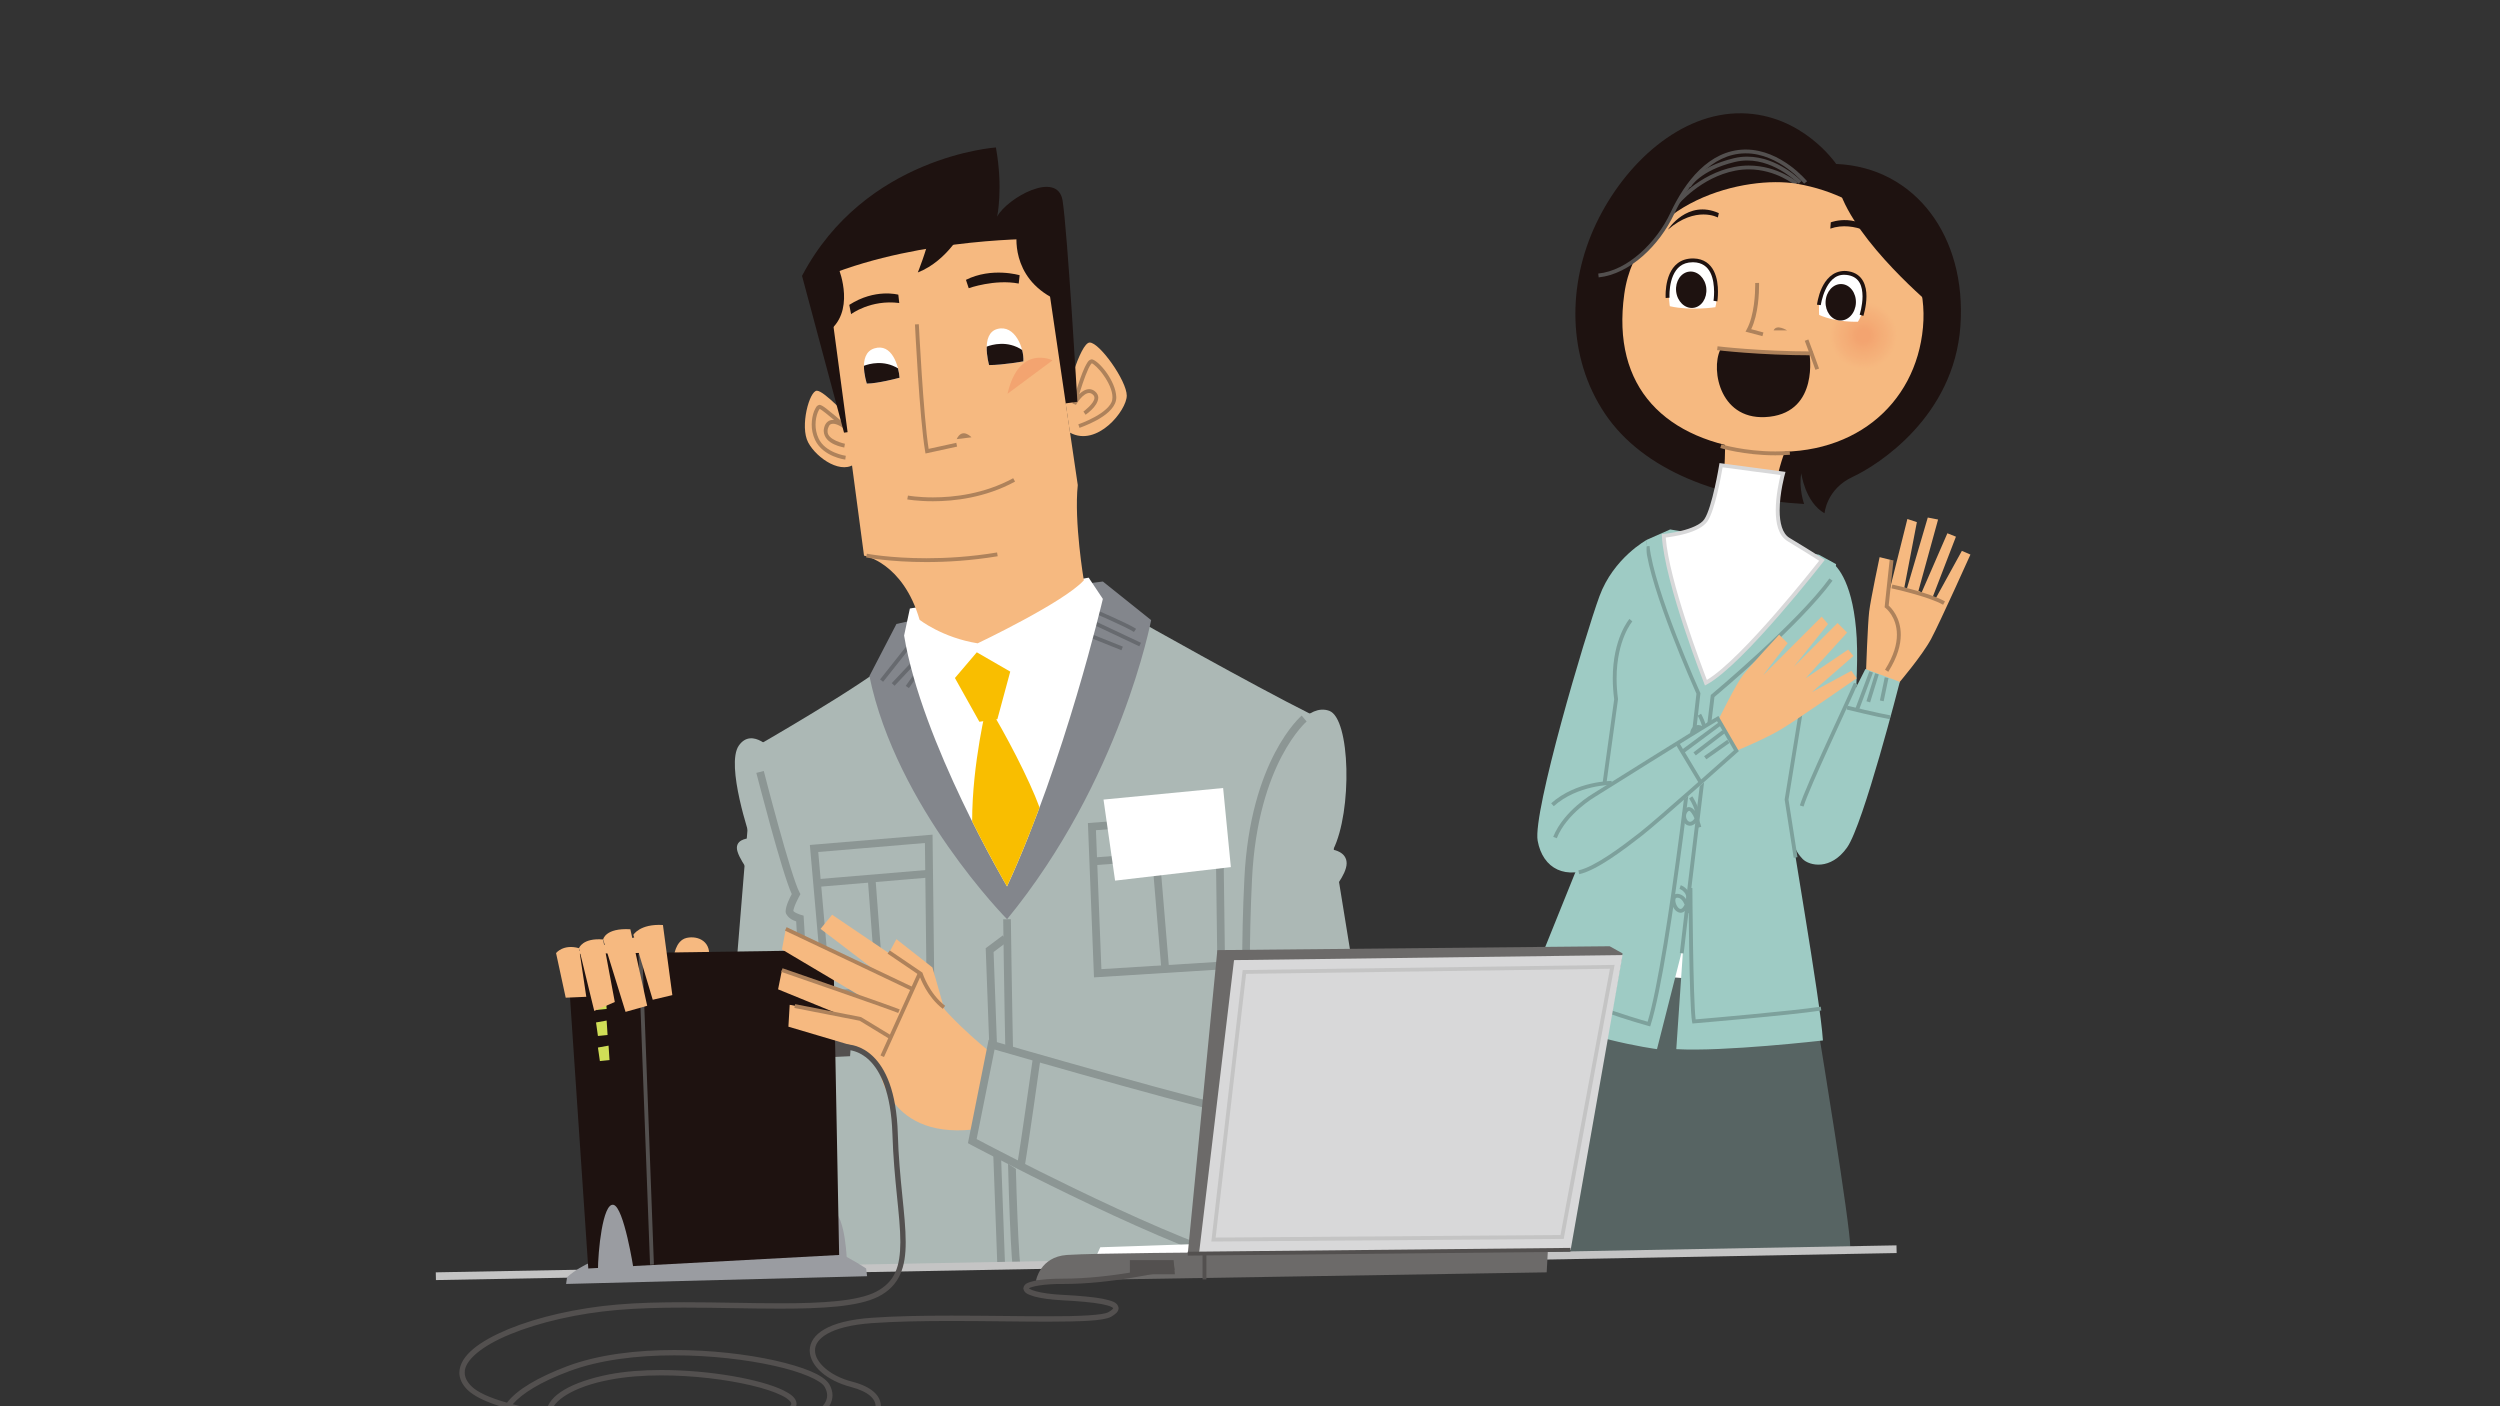 <?xml version="1.0" encoding="UTF-8"?>
<svg id="a" data-name="レイヤー_2" xmlns="http://www.w3.org/2000/svg" viewBox="0 0 640 360">
  <rect x="0" y="0" width="640" height="360" fill="#333333" stroke="none"/>
  <defs>
    <style>
      .b {
        fill: #f4aa74;
      }

      .c {
        fill: #f3a470;
      }

      .d {
        fill: #9a9ca1;
      }

      .e {
        fill: #7da19c;
      }

      .f {
        fill: #53504f;
      }

      .g {
        fill: #fff;
      }

      .h {
        fill: #d0de57;
      }

      .i {
        fill: #576463;
      }

      .j {
        fill: #f4ac76;
      }

      .k {
        fill: #f5b27b;
      }

      .l {
        fill: #f5b17a;
      }

      .m {
        fill: #acb8b5;
      }

      .n {
        fill: #f3a571;
      }

      .o {
        fill: #c4c4c4;
      }

      .p {
        fill: #f4ae77;
      }

      .q {
        fill: #676a6f;
      }

      .r {
        fill: #1e1210;
      }

      .s {
        fill: #f5af79;
      }

      .t {
        fill: #f4ad77;
      }

      .u {
        fill: #f5b37c;
      }

      .v {
        fill: #9ecbc4;
      }

      .w {
        fill: #f4a974;
      }

      .x {
        fill: #f4af78;
      }

      .y {
        fill: #f6b980;
      }

      .z {
        fill: #f5b47c;
      }

      .aa {
        fill: #f6b77f;
      }

      .ab {
        fill: #d8d8d9;
      }

      .ac {
        fill: #f3a772;
      }

      .ad {
        fill: #f3a671;
      }

      .ae {
        fill: #f6b67e;
      }

      .af {
        fill: #f9be00;
      }

      .ag {
        fill: #f4a873;
      }

      .ah {
        fill: #6c6a69;
      }

      .ai {
        fill: #8c9694;
      }

      .aj {
        fill: #f4ab75;
      }

      .ak {
        fill: #f5b57d;
      }

      .al {
        fill: #f6b87f;
      }

      .am {
        fill: #f5b079;
      }

      .an {
        fill: #ae825b;
      }

      .ao {
        fill: #83868c;
      }
    </style>
  </defs>
  <g>
    <path class="y" d="M477.7,171.94s.43-12.25.81-15.39c.38-3.15,2.67-13.92,2.67-13.92l3.05.76-1.19,10.44,5.25-20.97,2.43.81-3.22,16.77.66.25,5.35-18.2,2.64.51-5.03,18.26.82.41,6.59-15.15,2.19.87-5.98,15.52.82.25,6.68-12.14,2.19.95s-7.77,17.3-10.06,21.59c-2.29,4.29-8.44,11.5-8.44,11.5l-8.25-3.12Z"/>
    <path class="an" d="M482.56,171.46c2.3-3.64,3.05-6.62,3.05-8.95h0c0-4.66-2.93-6.88-2.93-6.88h0l-.22-.17,1.29-12.12.98.1-1.23,11.58c.74.67,3.1,3.13,3.1,7.48h0c0,2.55-.82,5.71-3.2,9.48h0l-.83-.53h0Z"/>
    <path class="an" d="M484.23,150.61l.21-.96s9.45,2.02,13.48,4.31h0l-.49.86c-3.74-2.15-13.19-4.21-13.2-4.2h0Z"/>
    <path class="v" d="M459.51,206.84l18.03-35.57,8.81,3.29s-9.3,36.47-13.5,42.4-9.63,4.69-11.36,2.96-4.69-6.42-1.98-13.09Z"/>
    <path class="v" d="M468.4,143.61c2.22,1.23,6.17,6.17,6.92,19.76.74,13.58-2.72,43.72-2.72,43.72l-15.31,5.93,1.98-25.19,9.14-44.21Z"/>
    <polygon class="g" points="424.1 253.76 436.95 256.73 434.48 240.43 427.56 240.43 424.1 253.76"/>
    <path class="i" d="M465.83,265.79s7.84,47.69,7.84,53.5l-88.42,1.98,8.07-70.97,24.41-.9,34.89,2.64,13.22,13.75Z"/>
    <path class="v" d="M465.62,142l4.43,2.43s-12.02,61.07-12.02,63.89,7.94,47.12,8.64,58.04c0,0-25.56,2.93-37.54,2.22l1.81-26.58-6.75,26.58s-21.89-2.9-34.58-11.36l21.03-52.14,10.99-66.91,5.93-2.63,38.06,6.46Z"/>
    <polygon class="e" points="456.87 204.69 460.67 181.24 461.64 181.39 457.86 204.7 460.16 219.44 459.18 219.59 456.87 204.69 456.87 204.69"/>
    <path class="e" d="M422,262.64s-21.07-5.73-28.51-11.95h0l.63-.76c6.44,5.44,24.55,10.75,27.67,11.63h0c2.58-8.45,5.69-29.21,8.15-47.96h0c2.39-18.15,4.17-34.42,4.35-36h0c-.89-2.01-11.86-26.66-12.99-37.73h0l.98-.1c1.12,11.18,12.94,37.52,12.97,37.55h0l.05.12v.14s-7.41,68.13-12.71,84.73h0l-.14.45-.45-.12h0Z"/>
    <path class="r" d="M470.06,41.98s-8.57-12.74-24.17-12.98c-15.6-.24-29.89,12.74-37.27,28.22-7.38,15.48-7.5,34.18,2.26,48.7,9.76,14.53,29.53,21.91,50.97,23.1,0,0-1.43-4.05-.72-7.86,0,0,.95,7.38,5.95,10.24,0,0,.48-6.19,7.15-9.29,6.67-3.1,25.96-15.48,27.63-38.58,1.67-23.1-11.67-40.72-31.8-41.56Z"/>
    <path class="f" d="M431.95,47.42c.05-.1,2.57-4.67,11.91-6.91h0c1.17-.29,2.32-.41,3.43-.41h0c7.93.02,13.84,6.24,13.88,6.26h0l-.71.69s-1.46-1.49-3.82-2.98h0c-2.36-1.49-5.65-2.99-9.35-2.98h0c-1.03,0-2.1.11-3.19.38h0c-4.54,1.1-7.37,2.73-9.06,4.07h0c-1.69,1.34-2.21,2.34-2.21,2.35h0l-.87-.47h0Z"/>
    <path class="f" d="M428.83,51.79s5.95-7.26,15.21-9.06h0c1.26-.25,2.48-.35,3.64-.35h0c7.39,0,12.44,4.24,12.49,4.26h0s-.64.76-.64.76c-.02,0-1.23-1.01-3.32-2.02h0c-2.08-1.01-5.04-2.02-8.53-2.02h0c-1.1,0-2.25.1-3.45.33h0c-8.84,1.7-14.63,8.7-14.63,8.72h0l-.77-.63h0Z"/>
    <path class="y" d="M460.04,47.05c-13.03-2.24-40.87,4.19-44.22,28.2-3.35,24.01,10.5,37.65,34.34,40.13,23.84,2.48,40.31-11.65,42.12-31.55,1.81-19.9-13.84-33.62-32.23-36.78Z"/>
    <g>
      <path class="y" d="M485.76,86.74c-.47,4.82-4.75,8.34-9.57,7.88-4.82-.47-8.34-4.75-7.87-9.57.47-4.82,4.75-8.34,9.57-7.87,4.82.47,8.34,4.75,7.88,9.57Z"/>
      <path class="al" d="M485.44,86.7c-.45,4.64-4.58,8.04-9.23,7.59-4.65-.45-8.04-4.58-7.59-9.23.45-4.65,4.58-8.04,9.22-7.59,4.65.45,8.04,4.58,7.59,9.22Z"/>
      <path class="aa" d="M485.13,86.67c-.44,4.47-4.41,7.74-8.88,7.31-4.47-.44-7.74-4.41-7.3-8.88.43-4.47,4.41-7.74,8.88-7.31,4.47.43,7.74,4.41,7.31,8.88Z"/>
      <path class="ae" d="M484.81,86.64c-.42,4.3-4.24,7.44-8.54,7.02-4.3-.42-7.44-4.24-7.02-8.54.42-4.3,4.24-7.44,8.53-7.02,4.3.42,7.44,4.24,7.02,8.53Z"/>
      <path class="ak" d="M484.5,86.61c-.4,4.12-4.07,7.14-8.19,6.74-4.12-.4-7.14-4.07-6.74-8.19.4-4.12,4.06-7.14,8.19-6.74,4.12.4,7.14,4.07,6.74,8.19Z"/>
      <path class="z" d="M484.18,86.58c-.38,3.95-3.9,6.84-7.85,6.46-3.95-.38-6.84-3.9-6.45-7.85.38-3.95,3.89-6.84,7.84-6.45,3.95.38,6.84,3.9,6.45,7.84Z"/>
      <path class="u" d="M483.87,86.55c-.37,3.78-3.72,6.54-7.5,6.17-3.78-.37-6.54-3.72-6.17-7.5.37-3.78,3.72-6.54,7.5-6.17,3.78.37,6.53,3.72,6.17,7.5Z"/>
      <path class="k" d="M483.55,86.52c-.35,3.6-3.55,6.24-7.16,5.89-3.6-.35-6.24-3.55-5.88-7.16.35-3.6,3.55-6.24,7.15-5.89,3.6.35,6.23,3.55,5.89,7.15Z"/>
      <path class="l" d="M483.24,86.49c-.33,3.43-3.38,5.93-6.81,5.6-3.43-.33-5.94-3.38-5.6-6.81.33-3.43,3.38-5.93,6.81-5.6,3.43.33,5.93,3.38,5.6,6.81Z"/>
      <path class="am" d="M482.92,86.46c-.32,3.26-3.21,5.63-6.47,5.32-3.26-.32-5.63-3.21-5.32-6.47.32-3.25,3.21-5.63,6.46-5.32,3.26.31,5.63,3.21,5.32,6.46Z"/>
      <path class="s" d="M482.61,86.43c-.3,3.08-3.04,5.33-6.12,5.04-3.08-.3-5.33-3.04-5.03-6.12.3-3.08,3.04-5.33,6.12-5.03,3.08.3,5.33,3.04,5.03,6.12Z"/>
      <path class="x" d="M482.29,86.4c-.28,2.91-2.87,5.03-5.77,4.75-2.91-.28-5.03-2.87-4.75-5.77.28-2.91,2.86-5.03,5.77-4.75,2.91.28,5.03,2.87,4.75,5.77Z"/>
      <path class="p" d="M481.98,86.37c-.27,2.73-2.7,4.73-5.43,4.47-2.73-.27-4.73-2.7-4.46-5.43.27-2.73,2.69-4.73,5.43-4.47,2.73.26,4.73,2.7,4.46,5.43Z"/>
      <path class="t" d="M481.66,86.34c-.25,2.56-2.52,4.43-5.08,4.18-2.56-.25-4.43-2.52-4.18-5.08.25-2.56,2.52-4.43,5.08-4.18,2.56.25,4.43,2.52,4.18,5.08Z"/>
      <path class="j" d="M481.35,86.31c-.23,2.39-2.35,4.13-4.74,3.9-2.39-.23-4.13-2.35-3.9-4.74.23-2.39,2.35-4.13,4.74-3.9,2.39.23,4.13,2.35,3.9,4.74Z"/>
      <path class="aj" d="M481.04,86.28c-.21,2.21-2.18,3.83-4.39,3.61-2.21-.22-3.83-2.18-3.61-4.39.21-2.21,2.18-3.83,4.39-3.61,2.21.21,3.82,2.18,3.61,4.39Z"/>
      <path class="b" d="M480.72,86.25c-.2,2.04-2.01,3.53-4.05,3.33-2.04-.2-3.53-2.01-3.33-4.05.2-2.04,2.01-3.53,4.05-3.33,2.04.2,3.52,2.01,3.33,4.05Z"/>
      <path class="w" d="M480.41,86.22c-.18,1.87-1.84,3.23-3.7,3.05-1.86-.18-3.23-1.84-3.04-3.7.18-1.86,1.84-3.23,3.7-3.05,1.86.18,3.22,1.84,3.04,3.7Z"/>
      <path class="ag" d="M480.09,86.19c-.16,1.69-1.67,2.93-3.36,2.76-1.69-.17-2.93-1.67-2.76-3.36.16-1.69,1.66-2.93,3.36-2.76,1.69.16,2.92,1.67,2.76,3.36Z"/>
      <path class="ac" d="M479.78,86.16c-.15,1.52-1.49,2.62-3.01,2.48-1.52-.15-2.62-1.5-2.48-3.01.15-1.52,1.49-2.63,3.01-2.48,1.52.15,2.62,1.5,2.47,3.01Z"/>
      <path class="ad" d="M479.46,86.13c-.13,1.35-1.32,2.32-2.67,2.19-1.34-.13-2.32-1.32-2.19-2.67.13-1.34,1.32-2.33,2.67-2.19,1.34.13,2.32,1.32,2.19,2.67Z"/>
      <path class="n" d="M479.15,86.09c-.11,1.17-1.15,2.02-2.32,1.91-1.17-.12-2.02-1.15-1.91-2.32.11-1.17,1.15-2.02,2.32-1.91,1.17.11,2.02,1.15,1.91,2.32Z"/>
      <path class="c" d="M478.83,86.06c-.09,1-.98,1.72-1.97,1.63-1-.1-1.72-.98-1.62-1.98.1-.99.98-1.72,1.98-1.63.99.09,1.72.98,1.62,1.98Z"/>
    </g>
    <path class="an" d="M446.85,84.9l.3-.55c1.98-3.54,2.19-9.49,2.18-11.33h0c0-.37,0-.57,0-.57h0l.99-.03s0,.22,0,.6h0c0,1.83-.14,7.35-2.01,11.25h0l3.13.84-.26.95-4.33-1.16h0Z"/>
    <path class="an" d="M454.04,84.59h3.47s-2.73-1.74-3.47,0Z"/>
    <path class="r" d="M440.39,89.56s16.13,1.24,22.83.99c0,0,2.48,14.64-10.18,16.13-12.66,1.49-15.14-11.91-12.66-17.12Z"/>
    <path class="an" d="M462.01,87.25l.93-.35s2.23,5.95,2.74,7.46h0l-.94.31c-.49-1.46-2.72-7.42-2.72-7.43h0Z"/>
    <path class="g" d="M465.7,80.62s-.99-11.17,6.45-10.92c7.45.25,5.46,9.68,3.48,12.66,0,0-5.46.25-9.93-1.74Z"/>
    <path class="g" d="M427.48,78.39s-1.99-11.42,5.21-11.91c7.2-.5,7.45,8.19,6.45,12.16,0,0-6.2.99-11.66-.25Z"/>
    <path class="r" d="M436.81,73.78c.26,2.57-1.25,4.83-3.38,5.04-2.13.22-4.08-1.69-4.34-4.25-.26-2.57,1.25-4.82,3.39-5.04,2.13-.22,4.07,1.69,4.34,4.25Z"/>
    <path class="r" d="M475.11,77.56c-.12,2.58-1.95,4.59-4.09,4.49-2.14-.1-3.78-2.27-3.67-4.84.12-2.58,1.95-4.59,4.09-4.49,2.14.1,3.78,2.26,3.67,4.84Z"/>
    <path class="r" d="M426.99,58.78s4.96-7.82,13.03-4.22l-.25,1.12s-5.58-3.1-12.78,3.1Z"/>
    <path class="r" d="M468.68,56.92s7.2-2.85,12.66,4.09c0,0-6.45-4.72-12.78-2.48l.12-1.61Z"/>
    <path class="r" d="M495.06,78.66s-20.01-16.55-24.29-30.24c0,0,21.08,6.91,24.29,30.24Z"/>
    <path class="r" d="M432.78,44.48s-7.74,23.82-23.22,26.55c0,0,10.84-20.84,23.22-26.55Z"/>
    <path class="y" d="M441.62,113s.18,12.87-2.11,19.38l13.57,1.59s1.06-11.63,4.05-18.86l-15.51-2.11Z"/>
    <path class="f" d="M409.15,70.03c7.51-.74,14.91-7.93,18.5-15.59h0c3.68-7.83,9.8-15.98,19-16.16h0c.11,0,.2,0,.29,0h0c9.07.03,15.64,8.1,15.68,8.12h0l-.76.63s-1.63-1.94-4.29-3.89h0c-2.67-1.94-6.4-3.89-10.63-3.88h0c-.09,0-.17,0-.25,0h0c-8.56.13-14.51,7.86-18.14,15.59h0c-3.72,7.89-11.24,15.31-19.29,16.16h0l-.11-.99h0Z"/>
    <path class="r" d="M438.66,76.99s.15-.96.15-2.3h0c-.03-3.03-.74-7.47-5.32-7.55h0s-.1,0-.16,0h0c-2.78.02-4.17,1.52-5.01,3.39h0c-.82,1.87-.94,4.06-.94,5.09h0c0,.38.02.59.02.59h0l-.99.08s-.02-.26-.02-.66h0c0-2.12.43-9.39,6.94-9.47h0c.07,0,.14,0,.2,0h0c5.45.15,6.3,5.48,6.27,8.54h0c0,1.42-.16,2.44-.16,2.46h0l-.98-.16h0Z"/>
    <path class="r" d="M476.07,80.55s.74-2.28.74-4.69h0c-.03-2.51-.72-4.88-3.67-5.42h0c-.35-.06-.68-.09-.99-.09h0c-4.9-.14-6.03,7.77-6.03,7.77h0s-.98-.12-.98-.12c.04,0,.92-8.5,7.01-8.64h0c.37,0,.77.03,1.17.11h0c3.59.63,4.52,3.76,4.49,6.4h0c0,2.6-.79,4.97-.79,5h0l-.94-.31h0Z"/>
    <path class="an" d="M439.58,89.63h0l.12-.98s10.73,1.32,24.43,1.32h0v.99c-13.77,0-24.53-1.32-24.55-1.32h0Z"/>
    <path class="an" d="M440.39,114.7l.29-.95s5.92,1.82,13.79,1.82h0c1.19,0,2.42-.04,3.69-.14h0l.07.99c-1.29.1-2.55.14-3.76.14h0c-8.03,0-14.06-1.86-14.08-1.87h0Z"/>
    <path class="e" d="M430.03,243.99c1.32-11.86,7.91-65.87,7.91-65.87h0l.02-.2.15-.13s21.9-18.29,30.22-29.71h0l.8.58c-8.07,11.07-28.3,28.14-30.23,29.77h0c-.43,3.55-6.61,54.23-7.88,65.66h0l-.98-.11h0Z"/>
    <path class="e" d="M432.67,187.95c-.02-.91.42-1.94,1.5-2.25h0c.2-.06.39-.1.59-.1h0c.38.02.71.12.98.3h0c-.41-1.44-1.11-2.69-1.12-2.69h0l.85-.49s1.47,2.5,1.53,4.89h0c.1.24.19.49.26.73h0c.39,1.25.5,2.46.5,2.48h0l-.98.09s-.06-.57-.21-1.3h0c-.11.21-.25.41-.41.6h0c-.4.45-.88.71-1.38.71h0c-1.41-.1-2.09-1.63-2.12-2.97h0ZM434.76,186.59c-.08,0-.19.02-.31.05h0c-.57.17-.78.63-.8,1.31h0c0,.49.16,1.03.4,1.42h0c.25.4.53.57.74.56h0c.15,0,.35-.06.64-.38h0c.4-.45.58-1.05.6-1.74h0c-.34-.72-.78-1.22-1.21-1.22h0s-.04,0-.05,0h0Z"/>
    <path class="e" d="M434.19,210.62s-.02.02-.03.03h0c-.48.48-1.02.74-1.55.74h0c-1.27-.04-1.98-1.28-1.99-2.45h0c0-.7.26-1.44.88-1.97h0c.25-.22.57-.36.89-.36h0c.67.07,1.13.46,1.49,1h0c-.35-1.56-1.46-3.19-1.47-3.19h0l.81-.57s1.73,2.4,1.76,4.66h0c0,.34-.04.68-.15,1.02h0c.43,1.11.69,2.13.69,2.14h0l-.96.24s-.14-.56-.38-1.28h0ZM432.41,207.58s-.11.01-.25.12h0c-.38.32-.53.76-.54,1.22h0c0,.82.55,1.46,1,1.47h0c.21,0,.49-.09.85-.45h0c.13-.13.24-.28.32-.44h0c-.41-1.06-1.11-1.93-1.35-1.93h0s-.02,0-.03,0h0Z"/>
    <path class="e" d="M431.66,232.84c-.41.54-.9.83-1.44.83h0c-1.51-.12-2.28-1.86-2.33-3.19h0c0-.76.47-1.67,1.48-1.67h0c1.08.07,1.81.67,2.32,1.42h0c.01-.11.02-.22.02-.33h0c.04-1.68-1.76-2.36-1.76-2.36h0l.33-.93s2.38.82,2.41,3.29h0c0,.51-.11,1.07-.35,1.68h0c.38,1.1.45,2.11.49,2.11h0l-.98.11s-.05-.41-.18-.97h0ZM429.37,229.81c-.4.03-.44.13-.49.68h0c0,.45.18,1.06.47,1.51h0c.29.47.66.71.87.69h0c.19,0,.53-.13.94-.89h0c.04-.07.07-.14.11-.21h0c-.41-.99-1.03-1.78-1.86-1.78h0s-.02,0-.04,0h0Z"/>
    <g>
      <path class="g" d="M440.59,119.09l15.86,2.11s-3.88,13.74,1.41,16.92c5.29,3.17,8.56,5.32,8.56,5.32,0,0-20.54,26.4-29.7,31.33,0,0-10.1-25.61-10.8-37.59,0,0,8.69-.82,10.8-4,2.11-3.17,3.88-14.1,3.88-14.1Z"/>
      <path class="ab" d="M436.26,174.95s-10.11-25.59-10.83-37.74h0l-.03-.48.48-.04s2.14-.2,4.53-.79h0c2.4-.58,5.03-1.62,5.9-2.98h0c2-2.94,3.81-13.88,3.8-13.9h0l.08-.47,16.9,2.25-.15.55s-1.36,4.82-1.35,9.33h0c0,3.09.66,5.93,2.54,7.03h0c5.29,3.18,8.57,5.32,8.57,5.33h0l.45.29-.33.42s-20.48,26.37-29.86,31.47h0l-.49.26-.21-.52h0ZM436.97,174.06c4.48-2.66,11.63-10.19,17.66-17.13h0c5.34-6.13,9.84-11.81,11.07-13.37h0c-1.07-.69-3.96-2.53-8.09-5.02h0c-2.41-1.48-3.01-4.69-3.02-7.87h0c0-3.76.89-7.64,1.24-9.05h0l-14.84-1.98c-.37,2.13-1.91,10.83-3.87,13.82h0c-2.12,3.02-8.83,3.92-10.69,4.15h0c.83,10.98,9.11,32.79,10.53,36.45h0Z"/>
    </g>
    <path class="e" d="M433.17,261.59c-.76-4.1-.91-34.22-.91-34.26h.99s.17,28.39.83,33.63h0c3.39-.29,24.57-2.12,32.03-3.25h0l.15.98c-8.19,1.24-32.55,3.29-32.56,3.29h0l-.44.04-.08-.44h0Z"/>
    <path class="v" d="M421.63,138.17s-8.56,4.61-12.18,14.49c-3.62,9.88-17.12,55.33-15.81,62.57,1.32,7.24,7.25,10.21,14.82,6.59,7.57-3.62,35.24-27.99,35.24-27.99l-3.79-10.04-27.5,17.62,8.56-50.39.66-12.84Z"/>
    <path class="y" d="M439.75,184.61s4.55-9.34,6.46-11.79c1.9-2.45,9.25-10.34,9.25-10.34l2.18,2.18-6.26,8.16,14.96-14.96,1.63,1.9-8.71,10.88,11.15-11.15,2.45,2.45-10.61,11.7,10.88-7.35,1.36,1.63-10.61,9.25,10.07-5.44,1.36,1.9s-15.24,10.61-19.32,13.06c-4.08,2.45-11.07,5.33-11.07,5.33l-5.19-7.41Z"/>
    <path class="e" d="M404.07,222.82c4.24-.92,11.19-6.17,15.61-9.62h0c4.22-3.28,21.71-18.88,24.21-21.12h0l-4.33-7.46c-4.74,2.75-31.14,19.32-31.19,19.35h0s-7.3,4.25-9.83,10.62h0l-.92-.36c2.74-6.8,10.22-11.08,10.24-11.1h0s28.31-17.77,31.64-19.61h0l.42-.23,5.22,9-.3.27s-19.94,17.83-24.56,21.43h0c-4.47,3.46-11.35,8.75-16,9.81h0l-.22-.97h0ZM398.54,214.59h0s0,0,0,0h0Z"/>
    <path class="e" d="M397.1,205.64c6.45-5.74,15.43-5.72,15.48-5.72h0v.99s-8.75.02-14.82,5.48h0l-.66-.74h0Z"/>
    <path class="e" d="M410.28,200.35l2.95-21.34c-.25-1.92-.36-3.7-.36-5.35h0c0-10.28,4.22-15.16,4.27-15.22h0l.74.65s-.98,1.12-1.99,3.52h0c-1.01,2.4-2.04,6.06-2.04,11.06h0c0,1.62.11,3.38.36,5.29h0v.06s-2.96,21.48-2.96,21.48l-.98-.14h0Z"/>
    <polygon class="e" points="428.95 190.54 429.8 190.03 435.73 199.91 434.88 200.42 428.95 190.54 428.95 190.54"/>
    <polygon class="e" points="430.31 192.11 439.95 184.95 440.53 185.74 430.9 192.91 430.31 192.11 430.31 192.11"/>
    <polygon class="e" points="433.52 192.61 440.93 186.93 441.53 187.72 434.12 193.39 433.52 192.61 433.52 192.61"/>
    <polygon class="e" points="436.25 193.59 442.18 189.39 442.75 190.2 436.82 194.39 436.25 193.59 436.25 193.59"/>
    <path class="e" d="M460.76,206.2c1.51-5.04,11.88-26.73,13.85-31.42h0s.91.38.91.38c-1.98,4.71-12.37,26.48-13.81,31.32h0l-.95-.29h0Z"/>
    <path class="e" d="M472.72,181.63h0l.23-.96s8.08,1.98,10.99,2.46h0l-.16.98c-3.01-.5-11.06-2.48-11.07-2.48h0Z"/>
    <polygon class="e" points="474.85 181.72 478.56 171.84 479.48 172.18 475.78 182.06 474.85 181.72 474.85 181.72"/>
    <polygon class="e" points="477.81 179.52 480.03 172.36 480.97 172.65 478.75 179.81 477.81 179.52 477.81 179.52"/>
    <polygon class="e" points="481.25 179.32 482.49 173.39 483.45 173.59 482.22 179.52 481.25 179.32 481.25 179.32"/>
  </g>
  <g>
    <polygon class="y" points="165.92 239.11 145.17 244.21 151.84 251.62 165.92 247.34 165.92 239.11"/>
    <path class="y" d="M172.5,245.04s.33-4.28,3.29-4.94c2.96-.66,6.59.99,5.6,5.6l-8.89-.66Z"/>
    <path class="m" d="M198.03,192.35s-5.43-6.42-8.89-1.48,2.96,23.71,2.96,23.71c0,0-3.46,0-3.46,2.47s4.45,7.9,4.45,7.9l4.94-32.6Z"/>
    <path class="m" d="M291.22,158.75s28.82,16.3,44.62,24.21l18.28,112.63-13.34,28.65h-158.57l10.87-132.88s28.49-16.3,34.91-22.23l63.23-10.37Z"/>
    <path class="ai" d="M256.81,235.34l1.97-.03s.25,19.14.68,39.88h0c.43,20.73,1.06,43.13,1.79,49.43h0l-1.96.23c-1.49-12.95-2.47-88.87-2.47-89.51h0ZM256.81,235.33h0s0,0,0,0h0Z"/>
    <polygon class="ai" points="252.34 242.74 256.71 239.47 256.71 239.47 257.9 241.05 254.36 243.71 257.3 324.2 255.33 324.27 252.34 242.74 252.34 242.74"/>
    <polygon class="o" points="111.56 325.72 485.5 318.81 485.54 320.78 111.6 327.7 111.56 325.72 111.56 325.72"/>
    <path class="ai" d="M203.83,235.88c-.78-.25-2.02-.78-2.62-2.04h0c-.08-.23-.09-.43-.09-.6h0c.06-1.43,1.09-3.45,1.57-4.35h0c-2.61-5.72-8.97-30.69-9.07-31.03h0l1.91-.49s1.72,6.75,3.74,14.02h0c1.99,7.24,4.36,15.16,5.39,17.04h0l.25.47-.26.47s-.4.74-.81,1.63h0c-.39.82-.75,1.89-.75,2.2h0s.05.09.2.2h0c.18.14.44.29.71.41h0c.54.25,1.05.4,1.05.4h0l.67.19,1.36,22.76-1.98.12-1.28-21.41h0ZM193.61,197.86s0,0,0,0h0Z"/>
    <path class="m" d="M329.92,188.39s4.94-8.4,10.37-6.42,5.93,25.69.99,35.57c0,0,3.46.49,3.46,3.46s-3.95,7.41-3.95,7.41l-10.87-40.01Z"/>
    <path class="ai" d="M318,247.55c0-6.77.15-14.41.56-22.65h0c1.48-30.41,14.51-41.58,14.67-41.71h0s1.27,1.51,1.27,1.51c0,0-.72.6-1.91,2.04h0c-1.19,1.44-2.8,3.68-4.47,6.86h0c-3.33,6.36-6.87,16.46-7.6,31.39h0c-.4,8.2-.56,15.81-.56,22.55h0c0,17.97,1.04,29.64,1.05,29.68h0l-1.97.17s-1.05-11.81-1.05-29.85h0Z"/>
    <path class="ai" d="M207.41,217.29l.98-.08.08.99-.08-.99-.98.08-.09-.98,31.41-2.64.47,40.03-28.41,1.94-3.38-38.34h0ZM212.59,253.53l24.61-1.68-.42-36.04-27.31,2.3,3.12,35.42h0Z"/>
    <polygon class="ai" points="208.76 225.11 238.12 222.64 238.28 224.61 208.93 227.08 208.76 225.11 208.76 225.11"/>
    <polygon class="ai" points="222.09 224.2 224.06 224.05 226.29 253.69 224.32 253.84 222.09 224.2 222.09 224.2"/>
    <path class="ao" d="M229.48,159.74s42.98-9.88,52.86-10.87l12.35,9.88s-7.74,41-36.88,76.57c0,0-28.32-28.65-35.24-62.24l6.92-13.34Z"/>
    <polygon class="q" points="225.3 173.93 232.87 164.37 233.65 164.99 226.08 174.54 225.3 173.93 225.3 173.93"/>
    <polygon class="q" points="228.29 174.88 233.56 169.28 234.28 169.96 229.01 175.56 228.29 174.88 228.29 174.88"/>
    <polygon class="q" points="231.87 175.59 234.18 172.3 234.99 172.87 232.68 176.16 231.87 175.59 231.87 175.59"/>
    <path class="q" d="M279.17,156.57l.39-.91s9.19,3.93,11.28,5.31h0l-.55.82c-1.86-1.25-11.1-5.23-11.12-5.23h0Z"/>
    <polygon class="q" points="279.81 159.86 280.24 158.97 292.09 164.56 291.67 165.46 279.81 159.86 279.81 159.86"/>
    <polygon class="q" points="278.86 163.17 279.22 162.25 287.45 165.54 287.09 166.46 278.86 163.17 278.86 163.17"/>
    <path class="g" d="M278.71,147.89l3.62,5.43s-9.71,41.49-24.53,73.6c0,0-21.9-37.05-26.35-64.22l1.48-6.92,45.78-7.9Z"/>
    <path class="y" d="M272.65,102.23s3.79-14.54,6.32-14.54,9.48,9.8,9.48,13.59-7.59,13.28-14.54,9.48l-1.26-8.54Z"/>
    <path class="an" d="M276.36,109.57s0,0,0,0h0s0,0,0,0h0ZM276.05,108.63s2.04-.7,4.16-1.86h0c2.13-1.15,4.26-2.82,4.52-4.4h0c.04-.22.06-.45.06-.69h0c.01-1.7-1.04-3.89-2.29-5.63h0c-1.13-1.66-2.61-2.95-3.01-3.05h.01c-.05.05-.13.14-.23.26h0c-.19.26-.42.66-.65,1.15h0c-.47.99-.98,2.35-1.44,3.7h0c-.33.98-.64,1.95-.91,2.8h0c.68-.67,1.54-1.25,2.54-1.29h0c.51,0,1.03.17,1.5.56h0c.57.45.86,1.06.85,1.65h0c-.1,2.3-3.23,4.28-3.24,4.35h0l-.57-.81s2.93-2.21,2.82-3.54h0c0-.31-.1-.57-.48-.88h0c-.32-.25-.6-.34-.88-.34h0c-.7-.02-1.6.68-2.26,1.47h0c-.66.78-1.1,1.56-1.1,1.56h0l-.91-.37s1.69-6.14,3.18-9.29h0c.57-1.03.82-1.84,1.75-1.99h0c.08,0,.12.01.13.01h0c1.82.47,6.03,5.52,6.17,9.66h0c0,.3-.02.59-.08.87h0c-.95,4.28-9.16,6.88-9.33,7.01h0l-.32-.93h0Z"/>
    <path class="y" d="M217.65,107.29s-6.64-7.27-8.53-7.27-4.43,9.17-2.21,13.28c2.21,4.11,8.85,8.53,12.33,5.06l-1.58-11.06Z"/>
    <path class="an" d="M208.66,112.63c-.63-1.35-.87-2.72-.86-3.95h0c0-1.35.27-2.54.61-3.42h0c.41-.86.59-1.48,1.41-1.63h0c.89.14,2.28,1.45,4.02,2.84h0c1.54,1.29,3.01,2.58,3.17,2.72h0s0,0,0,0h0s.01.01.01.01h0l-.64.75s-.47-.37-1.08-.74h0c-.63-.38-1.42-.75-2.05-.73h0c-.59.04-.98.18-1.3,1.22h0c-.06.23-.09.45-.09.65h0c-.17,2.3,4.42,3.24,4.44,3.25h0l-.17.97c0-.06-5.09-.67-5.26-4.22h0c0-.29.04-.59.12-.9h0c.31-1.34,1.3-1.99,2.25-1.95h0c.1,0,.19,0,.29.02h0c-1.47-1.24-3.09-2.55-3.68-2.86h0s-.05.06-.08.11h0c-.13.18-.3.48-.44.86h0c-.3.76-.55,1.84-.55,3.06h0c0,1.11.21,2.33.77,3.53h0c1.7,3.72,6.95,4.46,6.97,4.46h0l-.13.98s-5.64-.68-7.73-5.02h0Z"/>
    <path class="r" d="M272.02,51.34c-1.27-7.9-14.23-.63-16.75,4.11,0,0,1.58-7.27-.32-17.7,0,0-33.51,2.21-49.63,32.87l10.75,40.14,59.74-7.9s-2.53-43.62-3.79-51.52Z"/>
    <path class="y" d="M211.64,70.62s8.13,60.72,9.55,71.62c0,0,9.96,1.74,14.23,16.44,0,0,5.85,4.58,14.86,6.01,0,0,21.97-10.43,27.18-16.12,0,0-2.54-15-1.55-24.39l-9.27-63.04s-30.35-.47-55,9.48Z"/>
    <path class="r" d="M246.81,58.37s-4.03,8.3-11.85,11.38c0,0,2.13-5.21,3.32-10.43l8.53-.95Z"/>
    <path class="an" d="M236.84,115.59c-1.43-8.37-2.61-32.52-2.61-32.54h0l.99-.05s1.14,23.25,2.51,31.91h0l7.08-1.55.21.97-8.09,1.77-.09-.51h0Z"/>
    <path class="an" d="M244.91,112.42l3.79-.47s-2.37-2.61-3.79.47Z"/>
    <path class="an" d="M232.26,127.84l.18-.97s.63.11,1.74.23h0c1.11.11,2.7.23,4.65.23h0c5.3,0,13.13-.86,20.55-4.91h0l.47.87c-7.63,4.15-15.62,5.03-21.03,5.03h0c-3.97,0-6.54-.47-6.56-.47h0Z"/>
    <path class="an" d="M221.73,142.72l.19-.97s5.95,1.16,15.24,1.16h0c5.16,0,11.34-.36,18.09-1.48h0l.16.97c-6.81,1.13-13.04,1.49-18.25,1.49h0c-9.37,0-15.41-1.18-15.43-1.18h0Z"/>
    <path class="g" d="M253.21,93.46s-2.37-8.06,2.13-9.25c4.5-1.19,6.88,4.98,6.64,8.3,0,0-5.22.95-8.77.95Z"/>
    <path class="g" d="M221.92,98.2s-2.61-7.59,1.9-9.01c4.5-1.42,6.24,4.43,6.48,7.51,0,0-5.53,1.5-8.38,1.5Z"/>
    <path class="r" d="M247.99,73.78s6.64-2.37,12.8-1.19l.24-2.13s-7.11-2.13-13.75,1.18l.71,2.13Z"/>
    <path class="r" d="M230.21,77.57l-.24-2.13s-5.93-1.66-12.56,2.61l.47,2.37s4.98-3.79,12.33-2.85Z"/>
    <path class="r" d="M260.32,59.55s-1.9,11.38,9.8,17.07l-1.26-17.7-8.53.63Z"/>
    <path class="r" d="M214.8,69.04s4.42,11.06-3.16,16.12l-2.21-14.22,5.37-1.9Z"/>
    <path class="r" d="M221.17,93.63c-.03,2.29.74,4.57.74,4.57,2.84,0,8.38-1.5,8.38-1.5-.05-.7-.19-1.54-.41-2.4-3.64-2.22-7.37-1.17-8.71-.66Z"/>
    <path class="r" d="M252.6,88.74c-.08,2.35.61,4.72.61,4.72,3.56,0,8.77-.95,8.77-.95.06-.84-.05-1.87-.32-2.92-3.76-2.51-7.71-1.37-9.07-.85Z"/>
    <polygon class="af" points="258.62 171.93 250.06 166.99 244.46 173.57 250.72 184.77 255.33 184.11 258.62 171.93"/>
    <path class="af" d="M266.12,206.7c-2.66-7.25-8.69-18.81-13.43-26.54,0,0-3.84,15.3-3.82,30.13,4.93,9.86,8.93,16.64,8.93,16.64,3-6.5,5.78-13.38,8.33-20.22Z"/>
    <polygon class="f" points="210.05 266.11 217.95 265.78 217.62 270.39 210.71 270.72 210.05 266.11"/>
    <g>
      <path class="d" d="M154.31,322.02s-4.94,1.23-9.14,4.94l-.25,1.73,77.06-1.98-.25-1.98s-3.7-2.47-7.9-4.45l-59.52,1.73Z"/>
      <path class="d" d="M216.8,323s-.25-11.61-3.7-13.34v12.6l3.7.74Z"/>
      <polygon class="r" points="145.17 244.21 213.34 243.23 214.82 321.27 150.6 324.73 145.17 244.21"/>
      <polygon class="f" points="163.45 244.23 164.44 244.19 167.4 323.72 166.41 323.76 163.45 244.23 163.45 244.23"/>
      <polygon class="d" points="151.1 244.21 151.84 251.62 155.05 251.38 154.8 244.21 151.1 244.21"/>
      <polygon class="h" points="152.33 255.08 152.83 258.54 155.3 258.29 155.05 254.59 152.33 255.08"/>
      <polygon class="h" points="152.58 261.75 153.07 265.21 155.54 264.96 155.3 261.26 152.58 261.75"/>
      <polygon class="h" points="153.07 268.17 153.57 271.63 156.04 271.38 155.79 267.68 153.07 268.17"/>
      <path class="d" d="M162.21,324.98s-2.47-16.05-5.19-16.55-3.95,11.86-3.95,17.04l9.14-.49Z"/>
    </g>
    <path class="ai" d="M278.54,211.65l.99-.04.07.98-.07-.98-.99.04-.04-.95,34.6-2.62.52,40.03-33.56,2.1-1.52-38.55h0ZM281.96,248.1l29.67-1.85-.47-36.04-30.6,2.32,1.4,35.58h0Z"/>
    <polygon class="ai" points="279.95 219.52 312.56 217.05 312.7 219.02 280.1 221.49 279.95 219.52 279.95 219.52"/>
    <polygon class="ai" points="294.85 218.61 296.82 218.44 299.29 248.08 297.32 248.25 294.85 218.61 294.85 218.61"/>
    <polygon class="g" points="282.5 204.69 285.46 225.44 315.1 221.98 313.12 201.73 282.5 204.69"/>
    <g>
      <path class="m" d="M252.53,267.76l-5.6,22.72s50.39,33.92,56.31,35.9l35.57-19.1-7.57-25.03-78.71-14.49Z"/>
      <polygon class="y" points="243.31 263.81 238.7 247.67 229.48 240.43 227.17 244.71 239.36 260.51 243.31 263.81"/>
      <path class="y" d="M253.19,269.08s-13.83-10.87-17.78-19.76l-22.39-15.15-2.96,3.62,13.83,10.54-22.72-10.54-.99,5.27,21.08,12.51-21.08-7.24-.99,4.94,16.14,6.59-13.17-2.63-.33,5.6,17.78,5.27,5.27,4.28s1.32,19.1,24.04,16.8l4.28-20.09Z"/>
      <polygon class="an" points="225.4 270.19 234.95 249.11 235.85 249.52 226.3 270.6 225.4 270.19 225.4 270.19"/>
      <polygon class="an" points="220.07 261.31 203.36 258.04 203.56 257.06 220.44 260.38 228.09 265.03 227.57 265.88 220.07 261.31 220.07 261.31"/>
      <path class="an" d="M200,248.8l.33-.93s27.63,9.54,30,10.55h0l-.39.9c-2.24-.96-29.9-10.51-29.93-10.52h0Z"/>
      <path class="an" d="M200.95,238.24l.42-.89s30.62,14.48,32.61,15.48h0l-.44.88c-1.95-.97-32.35-15.36-32.59-15.47h0ZM200.94,238.24s0,0,0,0h0s0,0,0,0h0Z"/>
      <path class="an" d="M235.32,249.63l-8.1-5.5.56-.82,8.37,5.69.05.17s1.62,5.15,5.76,8.32h0l-.6.78c-3.98-3.07-5.72-7.7-6.04-8.64h0Z"/>
      <path class="ai" d="M248.44,293l-.65-.35,5.3-26.47,1.03.3s14.16,4.11,29.8,8.48h0c15.62,4.36,32.79,8.98,38.59,9.94h0l-.32,1.95c-11.07-1.85-59.85-15.93-67.58-18.17h0l-4.59,22.92c2.58,1.37,12.6,6.62,24.8,12.53h0c14.18,6.86,31.3,14.59,42.87,18.01h0s-.56,1.9-.56,1.9c-23.58-6.98-68.65-31.02-68.69-31.03h0Z"/>
      <path class="ai" d="M260.45,297.88c.65-3.56,3.95-26.94,3.95-26.96h0l1.95.27s-3.28,23.36-3.96,27.04h0l-1.95-.35h0Z"/>
    </g>
    <g>
      <polygon class="g" points="280.03 322.92 281.67 319.3 310.65 318.31 310.65 323.25 280.03 322.92"/>
      <path class="ah" d="M396.28,319.63l-.33,6.09-130.74,2.14s.99-6.09,7.9-6.59c6.92-.49,39.19-.66,39.19-.66l83.98-.99Z"/>
      <polygon class="f" points="307.85 327.53 307.85 319.3 308.84 319.3 308.84 327.53 307.85 327.53 307.85 327.53"/>
      <polygon class="ah" points="311.64 243.23 412.08 242.24 415.38 244.07 401.55 319.3 304.07 320.95 311.64 243.23"/>
      <polygon class="ab" points="306.91 321.24 315.91 245.79 415.38 244.5 402.09 319.96 306.91 321.24"/>
      <polygon class="f" points="289.25 322.59 289.25 326.21 300.77 326.21 300.45 322.59 289.25 322.59"/>
      <polygon class="f" points="304.06 320.45 402.03 319.46 402.04 320.45 304.07 321.44 304.06 320.45 304.06 320.45"/>
      <path class="o" d="M318.07,248.77l.05-.43,95.22-1.33-13.03,70.15-90.21.67,7.97-69.05h0ZM311.21,316.82l88.28-.65,12.66-68.17-93.15,1.31-7.79,67.51h0Z"/>
    </g>
    <path class="f" d="M148.38,373.86c-13.18-1.61-20.11-5.22-20.27-10.46h0c.03-1.04.32-2.08.89-3.1h0c-4.29-1.27-7.58-2.78-9.35-4.52h0c-1.36-1.37-2.06-2.87-2.06-4.39h0c.1-4.39,5.21-8.07,12.63-11.16h0c7.46-3.06,17.44-5.38,27.74-6.26h0c5.38-.47,11.2-.6,17.13-.6h0c8.36,0,16.91.27,24.63.27h0c10.72.02,19.9-.55,24.51-2.93h0c4.93-2.55,6.22-6.48,6.26-12.73h0c0-6.74-1.68-15.92-2.03-27.68h0c-.73-21.65-11.13-21.42-11.47-21.52h0v-.56l.09.55-.23-1.36c.05,0,.09-.01.14-.01h0c.4,0,3.48.11,6.54,3.08h0c3.06,2.97,5.99,8.72,6.31,19.78h0c.33,11.66,2.02,20.76,2.02,27.72h0c.03,6.37-1.52,11.18-7.01,13.96h0c-5.15,2.59-14.34,3.07-25.14,3.08h0c-7.75,0-16.3-.27-24.63-.27h0c-5.9,0-11.7.14-17.01.6h0c-10.16.87-20.04,3.17-27.33,6.17h0c-7.33,2.96-11.88,6.76-11.77,9.88h0c0,1.1.48,2.22,1.66,3.42h0c1.53,1.59,4.79,3.03,9.16,4.27h0c2.49-3.27,7.7-6.42,15.46-9.36h0c7.96-2.98,17.78-4.13,27.43-4.13h0c9.35,0,18.55,1.09,25.73,2.69h0c7.2,1.66,12.32,3.59,13.87,6.05h0c.53.9.84,1.88.84,2.87h0c-.04,3.29-3.13,6.19-9.88,8.46h0c-6.8,2.28-17.49,3.97-33.36,4.5h0c-1.55.05-3.04.08-4.46.08h0c-16.07-.08-24.13-3.03-25.4-7.5h0c-3.53-.59-6.8-1.27-9.68-2.06h0c-.6.96-.89,1.88-.86,2.71h0c-.17,3.67,5.92,7.58,19.05,9.09h0c7.89.93,16.05,1.33,23.88,1.33h0c18.37,0,35.01-2.25,41.98-4.99h0c5.92-2.28,9.85-6.06,9.76-8.78h0c.02-1.83-1.61-3.75-6.39-5.01h0c-6.02-1.59-10.41-5.27-10.48-9.31h0c.09-4.22,4.85-7.6,15.87-8.38h0c6.09-.43,13.2-.55,20.37-.55h0c8.69,0,17.49.17,24.68.17h0c8.09.03,14.37-.3,15.57-1.07h0c.49-.28.84-.54,1.03-.74h0c.19-.2.19-.26.19-.27h0s0,0-.04-.04h0c-.06-.07-.22-.18-.46-.3h0c-.49-.24-1.34-.49-2.46-.7h0c-2.26-.43-5.68-.75-10.14-.98h0c-3.05-.16-5.4-.51-7.04-.95h0c-1.58-.52-2.69-.81-2.88-2.1h0c.2-1.29,1.3-1.52,2.89-1.93h0c1.66-.35,4.09-.56,7.4-.56h0c12.08,0,24.53-2.99,28.2-3.62h0l.23,1.36c-3.57.6-16.16,3.63-28.44,3.63h0c-5.22-.06-8.29.69-8.85,1.11h0s.12.09.21.15h0c.31.19.85.41,1.6.61h0c1.49.41,3.77.75,6.75.91h0c4.48.23,7.94.55,10.32,1h0c2.31.53,3.85.81,4.09,2.4h0c-.07,1.01-.83,1.54-1.91,2.21h0c-2.08,1.11-8.04,1.22-16.27,1.26h0c-7.22,0-16.01-.18-24.68-.18h0c-7.16,0-14.24.12-20.27.55h0c-10.92.77-14.68,4.14-14.59,7h0c-.07,2.91,3.73,6.51,9.45,7.97h0c4.96,1.27,7.4,3.55,7.42,6.35h0c-.09,3.91-4.53,7.62-10.64,10.07h0c-7.34,2.87-23.97,5.08-42.49,5.09h0c-7.88,0-16.09-.4-24.04-1.34h0ZM146.75,366.52c3.94,1.41,10.1,2.35,18.68,2.34h0c1.41,0,2.88-.02,4.42-.08h0c15.79-.53,26.38-2.22,32.96-4.43h0c6.62-2.22,8.99-4.92,8.94-7.15h0c0-.71-.22-1.43-.65-2.17h0c-.84-1.61-5.93-3.87-12.99-5.4h0c-7.07-1.58-16.19-2.66-25.43-2.66h0c-9.54,0-19.22,1.15-26.94,4.05h0c-7.31,2.7-12.11,5.72-14.49,8.47h0c2.58.67,5.5,1.28,8.64,1.81h0c.52-4.09,6.38-7.53,16.01-9.45h0c4.1-.79,8.7-1.13,13.39-1.13h0c12.41.01,25.36,2.35,31.25,5.2h0c1.94.98,3.3,1.93,3.39,3.46h0c-.13,1.78-1.93,2.73-5.24,3.68h0c-5.82,1.58-14.87,2.3-24.86,2.3h0c-10.69-.03-22.38-.83-32.27-2.37h0c.64,1.21,2.25,2.48,5.18,3.52h0ZM173.84,363.98c9.92,0,18.92-.73,24.5-2.26h0c3.28-.85,4.32-1.97,4.22-2.35h0c.08-.36-.74-1.34-2.61-2.21h0c-1.83-.89-4.5-1.76-7.68-2.51h0c-6.37-1.51-14.83-2.55-22.97-2.55h0c-4.62,0-9.14.34-13.12,1.11h0c-9.6,1.78-14.85,5.58-14.93,8.31h0c9.92,1.59,21.84,2.49,32.6,2.46h0Z"/>
    <path class="c" d="M269.45,92.25s-8.56-4.28-11.53,8.56l11.53-8.56Z"/>
    <path class="y" d="M169.71,236.79l2.41,17.96-5.02,1.19-4.96-16.62s1.65-2.87,7.57-2.52Z"/>
    <path class="y" d="M161.37,237.89l4.31,19.59-5.54,1.56-5.74-18.54s.53-2.99,6.97-2.61Z"/>
    <path class="y" d="M154.39,240.49l3,16.02-5.26,2.29-3.91-16.06s.87-2.67,6.17-2.24Z"/>
    <path class="y" d="M148.23,242.74l1.86,12.44-5.27.23-2.47-11.43s1.88-2.39,5.88-1.24Z"/>
  </g>
</svg>